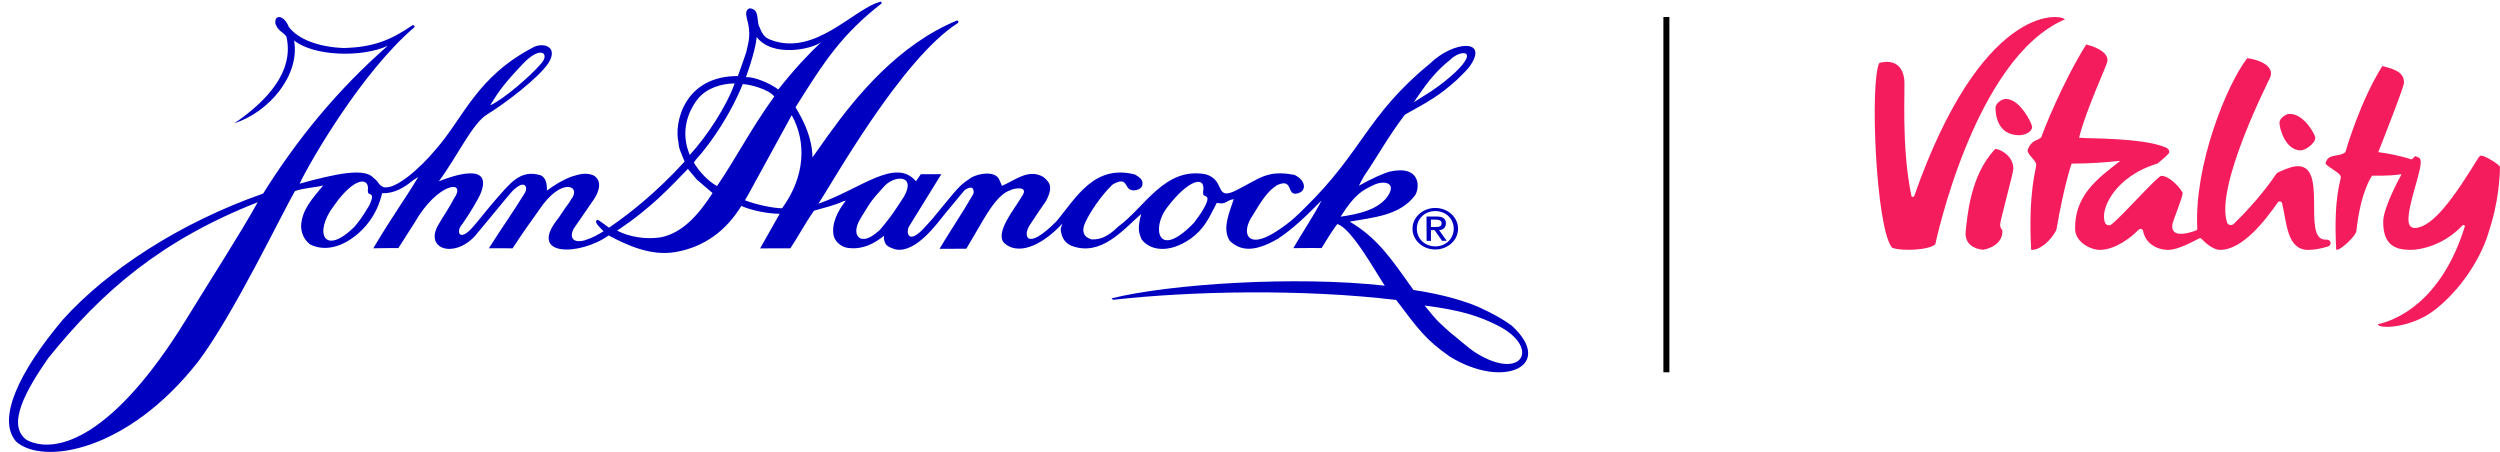 <svg width="271" height="49" viewBox="0 0 271 49" fill="none" xmlns="http://www.w3.org/2000/svg">
<path d="M180.961 1.846H180.312V40.357H180.961V1.846Z" fill="black"/>
<path d="M155.569 22.542C156.936 22.536 158.052 23.543 158.054 24.785C158.059 26.024 156.961 27.038 155.592 27.046C154.234 27.05 153.117 26.04 153.114 24.803C153.106 23.561 154.212 22.547 155.569 22.542ZM155.603 26.708C156.737 26.702 157.587 25.864 157.584 24.785C157.574 23.706 156.717 22.875 155.581 22.88C154.431 22.884 153.579 23.722 153.586 24.801C153.592 25.88 154.449 26.711 155.603 26.708ZM154.634 23.476L155.74 23.471C156.405 23.469 156.734 23.711 156.74 24.208C156.74 24.634 156.448 24.94 155.996 24.94L156.821 26.104L156.321 26.106L155.507 24.943L155.113 24.945L155.116 26.113H154.646L154.634 23.476ZM155.113 24.608L155.675 24.605C156.034 24.603 156.268 24.536 156.268 24.194C156.268 23.894 155.969 23.806 155.671 23.808H155.107L155.113 24.608Z" fill="#0000C1"/>
<path d="M95.57 0.369C91.252 3.733 89.36 6.631 86.237 11.626C87.195 13.215 88.045 15.027 88.074 17.062L89.774 14.661C92.904 10.306 97.442 4.815 103.76 2.211C103.76 2.211 103.885 2.296 103.892 2.287L103.848 2.487C97.712 6.377 90.18 19.905 88.713 22.082C93.258 20.508 97.048 17.024 99.293 19.648L99.813 18.887C100.118 18.887 101.694 18.88 102.041 18.88L98.483 24.639C98.226 25.352 98.536 26.466 100.148 24.745L101.018 23.787C103.172 21.226 103.823 20.187 104.979 19.466C105.633 18.864 107.906 18.338 108.348 19.531L108.614 20.147C110.097 19.503 111.513 18.243 113.118 19.194C113.613 19.668 114.301 20.067 113.389 21.782C112.438 23.142 112.61 22.943 111.652 24.361C110.874 25.462 111.165 27.376 114.538 23.97C116.64 21.442 118.624 17.776 123.026 18.915C123.702 19.31 123.971 19.59 123.797 20.187C123.63 20.548 122.957 20.75 122.53 20.564C121.914 20.315 122.183 19.08 120.604 20.003C119.319 21.222 118.079 23.122 117.605 24.199C117.26 24.999 117.392 25.675 118.314 25.95C119.476 26.024 120.37 25.383 121.191 24.584C124.073 22.498 126.281 18.024 130.728 18.902C132.942 19.554 131.554 21.952 134.214 20.524C136.527 19.357 137.398 18.378 140.334 18.964C140.895 19.245 141.388 19.678 141.345 20.315C141.236 20.712 141.084 20.815 140.685 20.959C139.395 21.32 140.269 19.264 138.471 20.052C137.379 20.698 136.632 21.952 135.805 23.329C134.504 25.169 135.103 27.2 138.377 25.073C140.115 23.929 140.704 23.25 141.424 22.55C147.763 16.368 148.14 12.522 154.983 6.913C157.577 4.371 161.559 4.156 159.23 7.315C158.905 7.676 158.841 7.773 157.927 8.654C155.979 10.424 154.745 11.059 152.298 12.424C150.558 14.685 149.496 16.678 147.82 19.157L147.3 20.134C148.712 19.331 150.089 18.748 150.618 18.605C154.093 17.833 153.906 20.427 153.385 21.184C151.735 23.385 148.799 23.576 146.31 24.025C149.295 25.805 150.728 27.913 153.214 31.431C156.629 31.939 158.996 32.725 160.269 33.278C161.89 34.029 162.857 34.544 163.91 35.336C168.568 39.625 163.047 42.264 157.189 38.671C154.553 36.849 153.758 35.697 151.344 32.516C141.243 31.3 129.062 31.548 120.665 32.5L120.488 32.341C126.867 30.762 140.495 29.89 150.108 30.967C148.961 29.218 146.444 24.68 144.957 24.289C144.246 25.231 143.779 26.087 143.263 26.887C143.27 26.871 140.199 26.899 140.199 26.899C141.107 25.3 142.525 23.203 143.26 21.724C141.561 23.445 140.19 24.785 138.511 25.889C135.651 27.555 134.291 27.003 133.324 26.131C132.442 24.817 133.262 23.055 133.739 21.583C132.832 21.729 132.981 22.218 131.902 21.987C130.994 23.747 130.561 24.766 129.078 25.866C126.591 27.593 124.576 27.081 123.738 25.929C123.407 25.112 123.315 24.773 123.699 23.197C121.721 24.938 119.326 27.86 116.131 26.638C115.253 26.24 115.053 25.524 114.974 24.857C114.978 24.829 115.044 24.527 115.152 24.25C112.781 26.787 110.271 27.674 108.841 26.327C107.83 25.233 110.004 22.594 110.503 21.715L110.74 21.336C111.675 20.056 109.816 20.422 109.516 20.624C108.378 20.985 107.398 22.466 106.532 23.924L104.751 26.961L101.842 26.973C103.08 24.894 104.341 23.068 105.515 21.017C105.581 20.762 105.62 19.922 104.57 20.603C104.134 21.143 103.545 21.822 102.46 23.142C101.62 24.164 99.287 27.501 97.053 27.031C96.045 26.715 95.966 26.482 95.825 25.962C95.769 25.805 95.901 25.49 95.777 25.601C94.737 26.407 93.556 27.046 92.065 26.89C91.258 26.863 90.512 26.201 90.364 25.532C90.114 24.224 90.822 22.838 91.689 21.75L91.383 21.829C90.512 22.252 89.196 22.556 88.238 22.838C87.326 24.119 86.573 25.571 85.674 26.917C85.674 26.917 82.404 26.917 82.394 26.929L84.52 23.173C83.165 23.18 81.234 22.747 80.361 22.315C78.707 25.031 76.311 26.794 73.207 27.325C70.539 27.783 67.911 26.557 65.978 25.52C62.925 27.724 57.063 27.909 60.544 23.628C61.153 22.747 60.433 23.768 61.26 22.566C61.725 21.892 61.564 22.208 61.911 21.61C63.085 20.168 60.872 19.08 58.437 22.759C57.352 24.32 56.939 24.798 55.571 26.917L52.997 26.91C54.292 24.85 55.595 23.029 56.857 20.973C57.291 20.331 56.936 19.317 55.519 20.738L55.279 21.017C54.453 21.976 52.647 24.217 51.471 25.599C49.165 28.08 45.946 26.957 47.549 24.317C48.247 23.119 48.287 23.157 48.548 22.68C48.9 22.099 49.048 21.838 49.156 21.619C50.743 19.362 47.44 19.733 44.922 24.168L43.187 26.887C43.187 26.887 40.474 26.899 40.464 26.917C42.603 23.301 43.817 21.74 45.339 19.184L44.768 19.547C43.797 20.352 42.72 20.989 41.421 20.945C40.848 23.387 39.5 24.787 38.544 25.55C36.145 27.435 34.307 26.863 33.602 26.485C32.933 25.95 32.675 25.287 32.634 24.525C32.721 22.706 33.859 21.545 35.034 20.101C34.161 20.343 33.025 20.35 31.976 20.71C30.7 22.87 25.324 34.095 21.5 39.172C13.801 49.011 4.619 50.443 1.742 47.86C-0.348 45.478 1.99 40.367 6.819 34.643C11.605 29.325 19.457 24.152 28.522 20.985C32.17 15.149 36.542 9.77 42.031 4.966C39.237 6.252 34.032 6.113 31.877 4.388C32.55 8.153 29.158 12.154 25.403 13.364C28.89 10.996 31.937 7.757 31.044 3.952C30.513 3.318 30.166 3.399 29.857 2.562C29.719 1.487 30.815 1.64 31.302 2.915C32.359 4.308 34.615 5.099 37.24 5.203C40.566 5.132 42.488 4.268 44.735 2.722L44.867 3.001C39.29 7.766 33.733 17.277 32.477 19.91C36.413 18.819 39.558 18.169 40.478 19.282C41.042 19.659 40.94 19.963 41.536 20.275C42.806 20.668 45.554 18.224 47.248 16.185C50.297 12.708 51.675 8.275 57.939 5.061C59.029 4.599 60.563 5.132 59.412 6.889C58.327 8.489 54.751 11.215 52.787 12.417C51.19 13.396 49.612 16.896 47.572 19.652C49.229 18.987 53.58 17.536 52.042 21.11C51.784 21.671 50.914 23.15 50.133 24.266C49.349 25.108 49.793 26.343 51.335 24.522C51.705 24.124 53.002 22.469 53.557 21.843C55.273 19.901 56.361 18.303 58.639 19.01C59.231 19.308 59.313 20.089 59.279 20.664C60.065 20.082 60.875 19.562 61.924 19.157C62.758 18.896 63.493 18.652 64.372 19.026C65.556 19.78 64.579 21.32 64.342 21.659L62.169 24.817C61.735 25.696 62.044 26.413 63.398 26.047C64.448 25.687 64.795 25.445 65.428 25.064C64.857 24.487 64.308 23.991 64.795 23.822C64.945 23.885 66.018 24.68 66.018 24.68C68.373 23.08 71.294 20.715 74.21 17.515C73.766 16.398 73.592 16.161 73.545 15.405C73.051 13.334 74.166 8.226 79.984 8.243C79.984 8.243 80.867 5.796 80.893 5.647C81.148 4.531 81.451 3.692 80.958 1.989C80.842 1.476 80.811 1.064 81.263 0.901C82.384 0.989 81.978 2.236 82.299 2.871C82.582 3.573 82.817 4.071 83.552 4.322C88.418 6.176 92.638 0.817 95.523 0.168L95.57 0.369ZM56.699 6.901C54.654 9.062 54.047 9.901 53.134 11.42C54.662 10.736 57.689 8.052 58.582 6.973C59.669 5.891 58.702 4.799 56.699 6.901ZM157.216 6.464C155.361 7.949 154.47 9.327 153.251 11.084L155.131 9.901C156.344 9.073 156.967 8.554 157.767 7.82C160.361 5.336 158.304 5.385 157.216 6.464ZM75.665 10.691C74.316 12.411 73.844 14.606 74.773 16.794C76.645 14.755 78.774 11.497 79.636 9.043C78.169 9.054 76.599 9.569 75.665 10.691ZM80.515 9.117C79.335 12.078 77.242 15.329 75.432 17.31L75.215 17.629C75.789 18.585 76.714 19.617 77.724 20.171C79.723 17.254 81.411 13.936 83.933 10.459C83.317 9.664 81.224 9.131 80.515 9.117ZM85.823 12.484L81.01 21.275L80.75 21.712C81.978 22.187 83.86 22.58 84.778 22.575C87.257 19.178 87.464 15.441 85.823 12.484ZM75.532 19.462L74.565 18.31C72.69 20.231 70.643 22.512 66.894 24.999C68.231 25.687 69.973 25.973 71.58 25.733C74.204 25.248 75.983 22.847 77.245 20.929L75.532 19.462ZM95.754 20.298C94.184 22.017 94.275 22.099 93.315 23.617C92.577 24.814 92.748 25.596 93.285 25.85C93.779 26.005 94.334 25.846 95.38 24.924C96.64 23.405 96.727 23.245 97.985 21.326C99.371 18.889 96.882 18.938 95.754 20.298ZM130.412 20.838C130.774 18.964 128.874 19.37 126.498 22.511C124.826 24.689 125.454 28.274 129.424 24.152C129.879 23.51 130.138 23.231 130.508 22.552C131.417 20.954 130.413 21.417 130.435 21.038L130.412 20.838ZM148.915 20.048C147.65 20.649 146.84 21.073 145.324 23.489C147.382 23.187 149.148 22.757 150.241 21.517C151.585 19.838 150.095 19.485 148.915 20.048ZM27.935 21.922C17.584 25.992 11.133 31.478 5.218 38.836C2.916 42.157 0.617 46.073 2.899 47.697C6.232 49.399 12.435 47.162 20.078 34.792C22.988 30.039 25.984 25.438 27.935 21.922ZM154.427 33.12C155.902 34.971 156.164 35.09 157.177 36.02C157.878 36.554 159.154 37.73 160.009 38.262C165.099 41.432 167.114 37.555 162.142 35.183C160.339 34.294 158.409 33.625 154.427 33.12ZM82.023 4.008C81.942 5.085 81.335 7.08 80.859 8.359C81.781 8.315 83.491 9.026 84.366 9.701C86.106 7.482 87.765 5.74 89.048 4.538C88.064 5.341 83.739 6.273 82.023 4.008ZM39.871 20.64C40.086 19.203 38.447 19.092 36.208 22.291C33.969 25.208 35.121 27.855 38.43 24.573C38.955 23.936 39.172 23.689 40.037 22.254C40.767 20.712 39.877 21.22 39.897 20.84L39.871 20.64ZM44.668 2.782C44.82 2.642 45.063 2.84 44.867 3.001C44.757 2.964 44.62 2.826 44.668 2.782Z" fill="#0000C1"/>
<path d="M218.25 18.29C218.25 18.72 216.815 23.917 216.815 24.347C216.815 24.777 217.047 24.915 217.047 24.915C217.047 24.915 217.36 26.552 215.011 27.073C215.011 27.073 212.972 27.024 213.068 25.181C213.253 23.616 213.529 18.981 216.304 16.138C217.138 16.25 218.25 17.084 218.25 18.29Z" fill="#F51C5E"/>
<path d="M249.407 16.302C249.893 16.302 250.98 15.55 250.98 14.926C250.98 14.645 249.8 12.344 248.203 12.344C247.741 12.344 247.094 12.86 247.094 13.29C247.094 14.001 247.765 16.302 249.407 16.302Z" fill="#F51C5E"/>
<path d="M220.282 13.737C220.282 13.458 219.02 10.723 217.423 10.723C216.961 10.723 216.313 11.239 216.313 11.67C216.313 12.379 216.49 14.658 218.899 14.658C219.385 14.658 220.282 14.361 220.282 13.737Z" fill="#F51C5E"/>
<path d="M223.838 2.1C223.183 1.431 214.763 0.571 207.504 21.245C207.455 21.389 207.228 21.376 207.197 21.228C206.057 15.741 206.557 9.522 206.414 8.523C206.055 6.033 203.721 6.827 203.721 6.827C202.667 8.804 203.341 24.773 205.1 26.852C206.15 27.258 209.152 27.115 209.79 26.473C209.79 26.473 213.998 6.283 223.838 2.1Z" fill="#F51C5E"/>
<path d="M268.993 16.871C268.777 16.871 268.648 17.116 268.648 17.116C266.103 21.266 263.797 24.576 261.838 24.708C261.416 24.731 261.186 24.524 261.101 24.119C260.862 22.521 262.518 18.581 262.402 17.458C262.358 17.043 262.124 17.087 261.83 16.919C261.736 16.987 261.63 17.087 261.518 17.212C261.473 17.264 261.397 17.282 261.329 17.259C260.151 16.87 258.683 16.6 257.804 16.49C258.708 14.197 260.594 9.391 260.594 8.96C260.594 7.885 259.72 7.521 258.242 7.161C255.863 10.947 254.35 16.103 254.245 16.488C253.476 17.114 252.313 16.539 252.084 17.763C252.662 18.315 253.745 18.771 253.745 19.201C253.745 19.631 252.936 21.365 253.246 27.068C253.664 27.215 255.375 25.563 255.427 25.07C255.902 20.631 257.144 19.041 257.144 19.041C257.144 19.041 259.085 19.097 260.253 18.889C260.288 18.883 260.314 18.915 260.298 18.944C260.02 19.451 258.352 22.557 258.34 23.997C258.326 25.861 259 26.916 260.716 27.056C261.059 27.092 261.425 27.099 261.813 27.061C263.427 26.87 265.336 26.118 266.931 24.433C267.034 24.325 267.227 24.419 267.185 24.555C264.661 32.673 259.802 34.703 257.758 35.147C257.83 35.712 261.365 35.551 263.84 33.661C266.703 31.476 268.815 28.134 269.664 25.511C269.932 24.678 270.195 23.824 270.396 22.946C270.755 21.38 270.97 19.751 271 18.126C271.005 17.853 269.343 16.871 268.993 16.871Z" fill="#F51C5E"/>
<path d="M252.158 25.973C252.126 25.976 252.096 25.977 252.068 25.977C249.431 25.977 252.53 17.578 248.816 18.031C248.189 18.108 247.227 18.553 246.91 18.707C246.842 18.74 246.785 18.789 246.746 18.849C246.43 19.329 244.834 21.672 242.135 24.274C241.914 24.488 241.515 24.41 241.42 24.131C240.063 20.188 246.025 8.586 246.112 8.334C246.561 7.028 244.586 6.407 243.6 6.309C241.444 9.065 237.824 17.816 238.186 24.779C238.191 24.87 238.134 24.952 238.041 24.987C237.432 25.216 235.231 25.939 235.49 24.313C235.558 23.887 236.6 21.387 236.6 20.957C236.6 20.677 235.281 19.063 234.287 19.063C233.882 19.063 230.138 23.333 228.88 24.328C228.666 24.497 228.332 24.428 228.215 24.194C227.535 22.846 229.177 19.135 233.868 17.729C233.915 17.715 234.894 16.881 235.07 16.653C235.144 16.557 235.16 16.434 235.126 16.321C235.07 16.124 234.786 15.992 234.771 15.985H234.769C232.164 14.897 226.362 15.05 225.375 14.926C226.104 11.921 228.383 7.111 228.445 6.643C228.541 5.923 227.757 5.22 226.145 4.826C223.54 8.973 221.388 14.464 221.274 14.886C220.84 15.294 220.194 15.13 219.789 16.283C219.789 16.805 220.726 17.386 220.726 17.857C220.726 18.328 219.839 20.837 220.179 27.084C221.463 27.152 222.85 25.316 222.94 24.779C223.761 19.976 224.561 17.737 224.561 17.737C226.581 17.729 228.293 17.608 229.708 17.436C229.759 17.43 229.786 17.486 229.746 17.516C227.255 19.419 224.885 21.266 224.94 24.829C224.963 26.27 226.652 27.09 227.624 27.087C229.298 27.082 231.013 25.737 231.832 24.9C231.984 24.745 232.272 24.816 232.309 25.02C232.554 26.389 233.813 27.086 235.027 27.086C236.147 27.086 237.798 26.133 238.432 25.82C238.487 25.792 238.554 25.803 238.595 25.846C239.016 26.277 239.863 27.087 240.672 27.087C243.091 27.087 245.545 23.906 246.913 21.941C247.032 21.77 247.321 21.815 247.371 22.012C247.896 24.116 247.873 27.09 250.216 27.09C250.854 27.09 251.652 26.939 252.349 26.72C252.834 26.568 252.668 25.931 252.158 25.973Z" fill="#F51C5E"/>
</svg>
